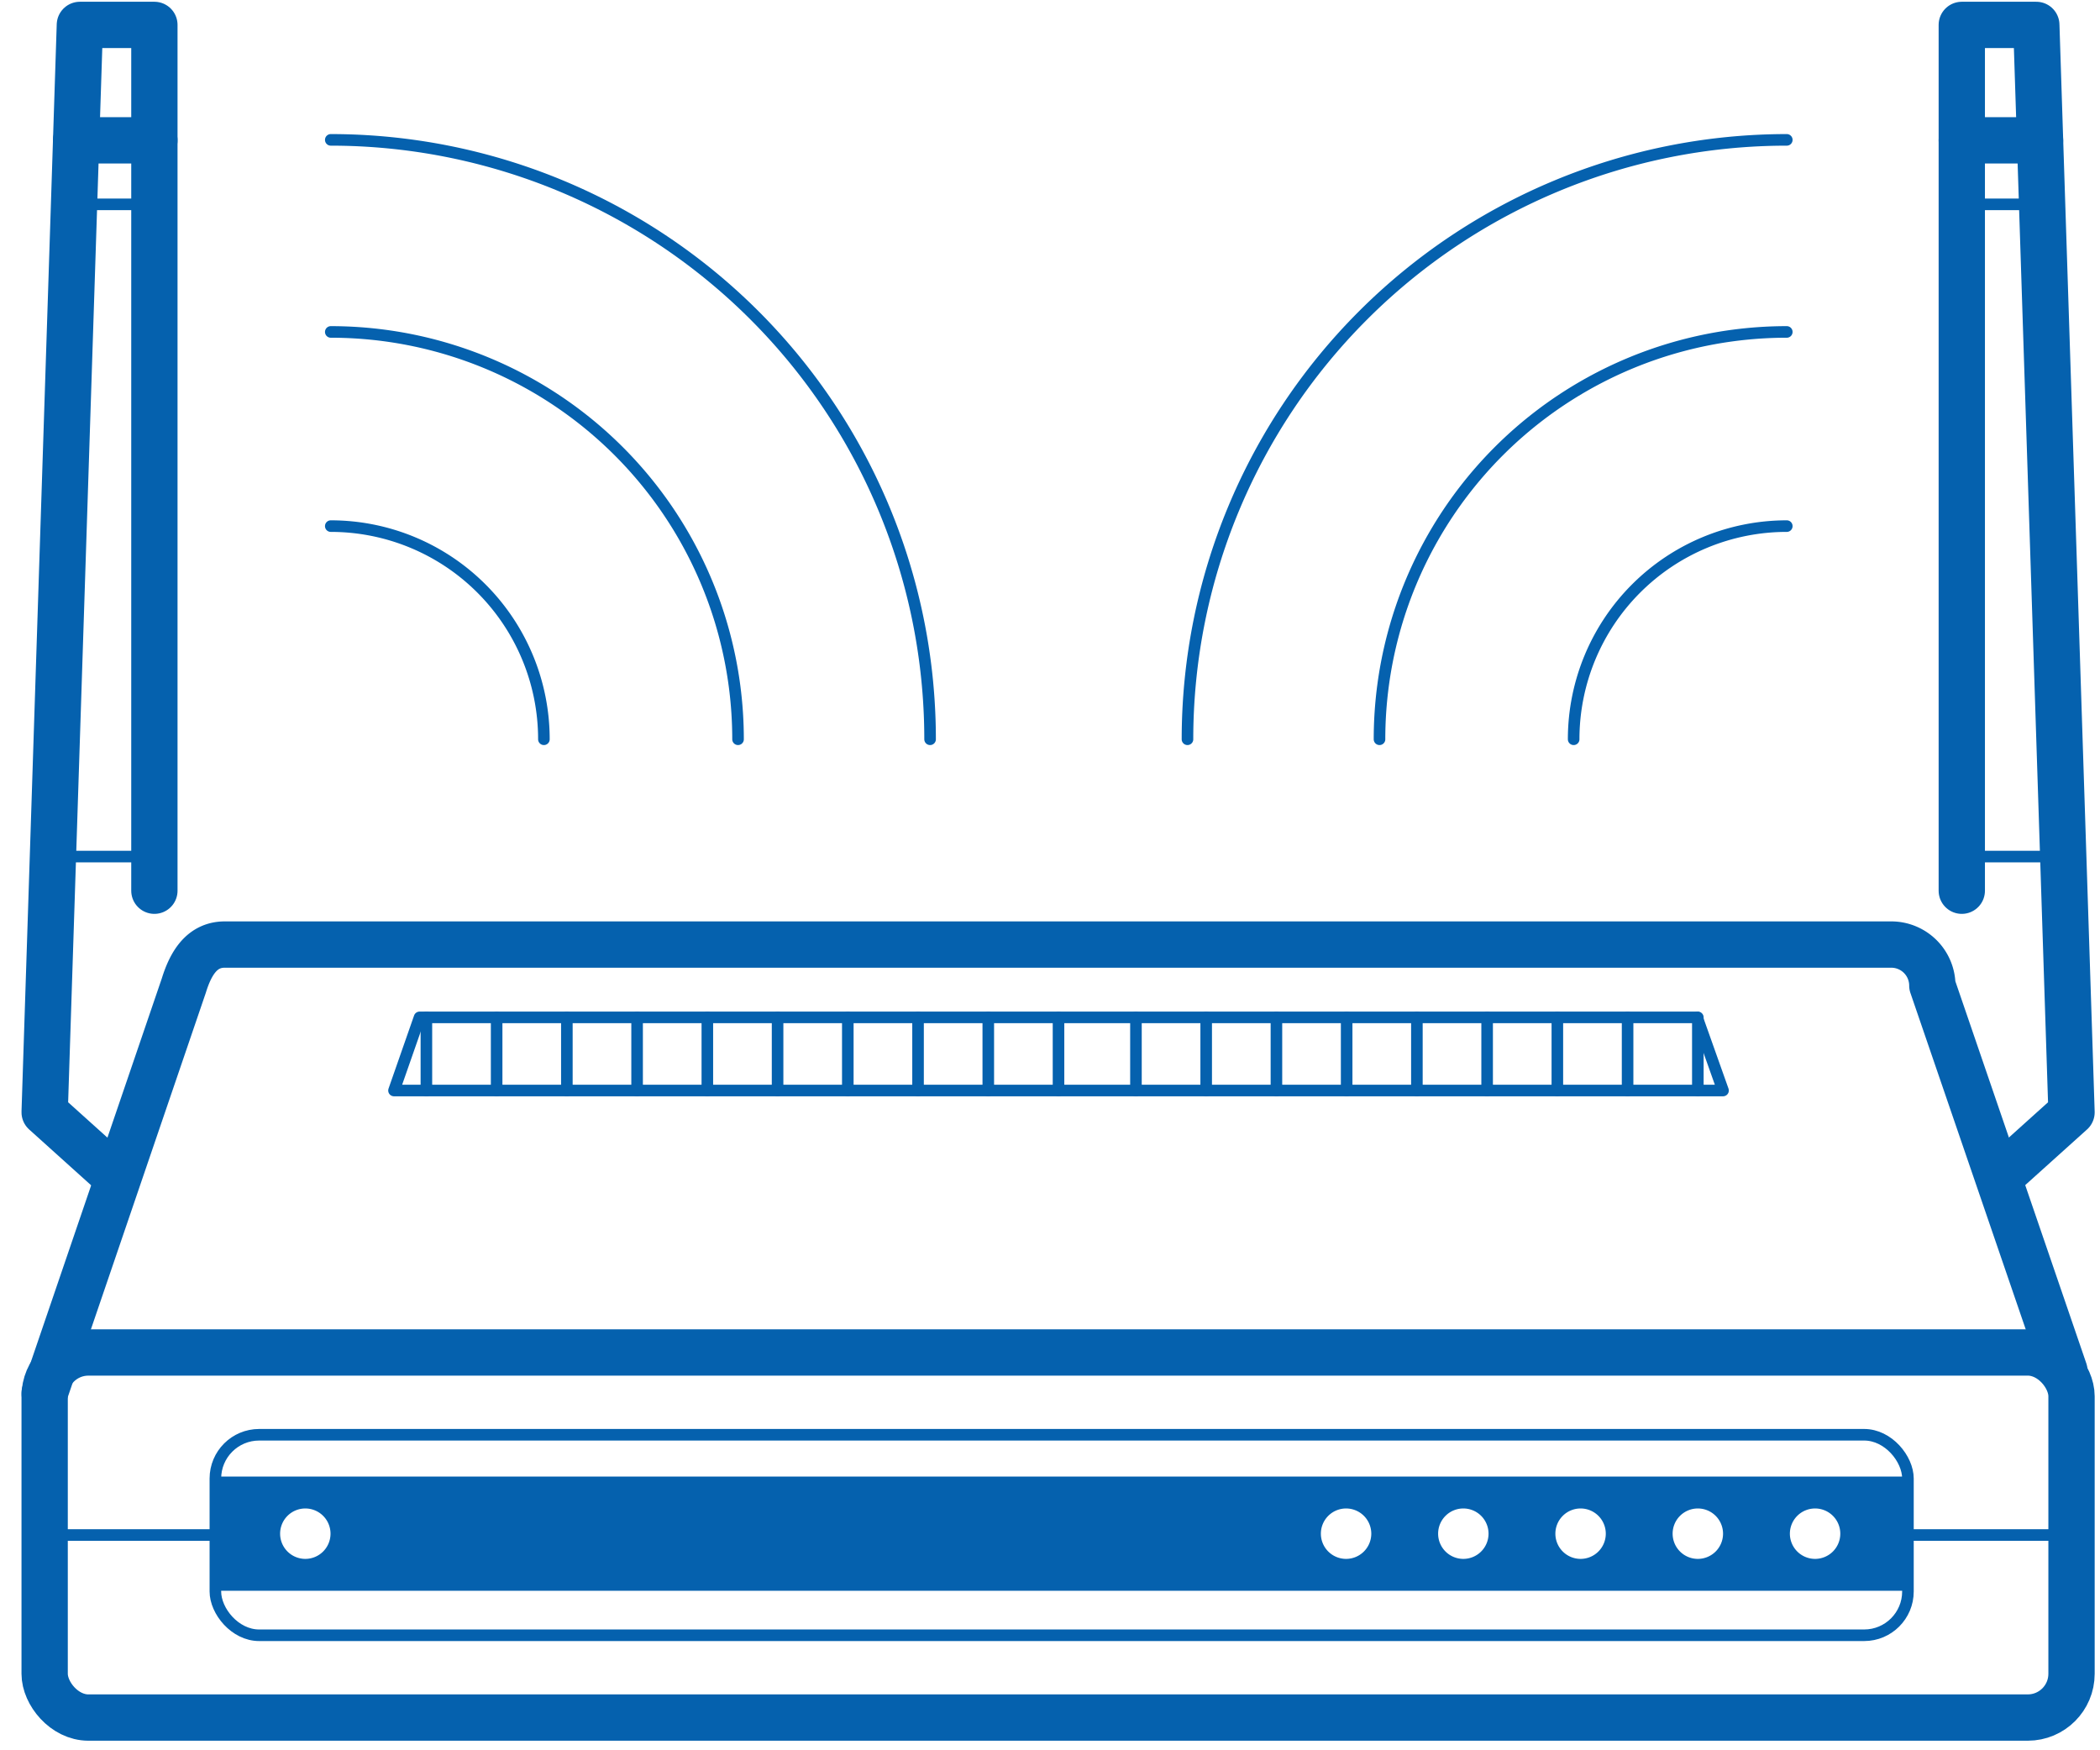 <svg id="Слой_1" data-name="Слой 1" xmlns="http://www.w3.org/2000/svg" viewBox="0 0 136.063 113.386"><defs><style>.cls-1,.cls-2{fill:none;stroke-linecap:round;stroke-linejoin:round;}.cls-1,.cls-2,.cls-3{stroke:#0561ae;}.cls-1{stroke-width:3px;}.cls-2{stroke-width:0.75px;}.cls-3{fill:#0561ae;stroke-miterlimit:10;stroke-width:0;}</style></defs><rect class="cls-1" x="2.893" y="87.615" width="131.325" height="23.651" rx="2.835"/><path class="cls-1" d="M2.893,90.253l9.018-26.409c.459-1.487,1.194-2.654,2.654-2.654H122.546a2.661,2.661,0,0,1,2.654,2.654L133.753,88.793"/><rect class="cls-2" x="13.955" y="92.946" width="109.664" height="12.989" rx="2.835"/><polyline class="cls-1" points="7.458 76.164 2.893 72.055 5.175 1.614 10.003 1.614 10.003 57.702"/><line class="cls-1" x1="4.933" y1="9.09" x2="10.003" y2="9.09"/><line class="cls-2" x1="4.933" y1="13.237" x2="10.003" y2="13.237"/><line class="cls-2" x1="3.358" y1="55.491" x2="10.003" y2="55.491"/><polyline class="cls-1" points="129.653 76.164 134.218 72.055 131.936 1.614 127.108 1.614 127.108 57.702"/><line class="cls-1" x1="132.178" y1="9.09" x2="127.108" y2="9.09"/><line class="cls-2" x1="132.178" y1="13.237" x2="127.108" y2="13.237"/><line class="cls-2" x1="133.753" y1="55.491" x2="127.108" y2="55.491"/><line class="cls-2" x1="133.753" y1="99.44" x2="123.618" y2="99.44"/><line class="cls-2" x1="14.565" y1="99.44" x2="3.968" y2="99.44"/><polygon class="cls-2" points="25.528 70.645 27.184 65.907 109.956 65.907 111.639 70.645 25.528 70.645"/><path class="cls-3" d="M13.955,95.656v7.395H123.618V95.656Zm5.827,5.331a1.633,1.633,0,1,1,1.633-1.633A1.633,1.633,0,0,1,19.781,100.987Zm67.433,0a1.633,1.633,0,1,1,1.633-1.633A1.633,1.633,0,0,1,87.214,100.987Zm7.597,0a1.633,1.633,0,1,1,1.633-1.633A1.633,1.633,0,0,1,94.811,100.987Zm7.597,0a1.633,1.633,0,1,1,1.633-1.633A1.633,1.633,0,0,1,102.409,100.987Zm7.597,0a1.633,1.633,0,1,1,1.633-1.633A1.633,1.633,0,0,1,110.006,100.987Zm7.597,0a1.633,1.633,0,1,1,1.633-1.633A1.633,1.633,0,0,1,117.603,100.987Z"/><line class="cls-2" x1="68.583" y1="70.645" x2="68.583" y2="65.907"/><line class="cls-2" x1="64.033" y1="70.645" x2="64.033" y2="65.907"/><line class="cls-2" x1="59.482" y1="70.645" x2="59.482" y2="65.907"/><line class="cls-2" x1="54.931" y1="70.645" x2="54.931" y2="65.907"/><line class="cls-2" x1="50.381" y1="70.645" x2="50.381" y2="65.907"/><line class="cls-2" x1="45.83" y1="70.645" x2="45.83" y2="65.907"/><line class="cls-2" x1="41.279" y1="70.645" x2="41.279" y2="65.907"/><line class="cls-2" x1="36.728" y1="70.645" x2="36.728" y2="65.907"/><line class="cls-2" x1="32.178" y1="70.645" x2="32.178" y2="65.907"/><line class="cls-2" x1="27.627" y1="70.645" x2="27.627" y2="65.907"/><line class="cls-2" x1="110.006" y1="70.645" x2="110.006" y2="65.907"/><line class="cls-2" x1="105.455" y1="70.645" x2="105.455" y2="65.907"/><line class="cls-2" x1="100.904" y1="70.645" x2="100.904" y2="65.907"/><line class="cls-2" x1="96.354" y1="70.645" x2="96.354" y2="65.907"/><line class="cls-2" x1="91.803" y1="70.645" x2="91.803" y2="65.907"/><line class="cls-2" x1="87.252" y1="70.645" x2="87.252" y2="65.907"/><line class="cls-2" x1="82.702" y1="70.645" x2="82.702" y2="65.907"/><line class="cls-2" x1="78.151" y1="70.645" x2="78.151" y2="65.907"/><line class="cls-2" x1="73.6" y1="70.645" x2="73.6" y2="65.907"/><path class="cls-2" d="M115.769,34.082a13.809,13.809,0,0,0-13.809,13.809"/><path class="cls-2" d="M115.769,21.503A26.387,26.387,0,0,0,89.381,47.891"/><path class="cls-2" d="M115.769,9.061a38.83,38.83,0,0,0-38.83,38.83"/><path class="cls-2" d="M21.432,34.082A13.809,13.809,0,0,1,35.24,47.891"/><path class="cls-2" d="M21.432,21.503A26.387,26.387,0,0,1,47.819,47.891"/><path class="cls-2" d="M21.432,9.061a38.83,38.83,0,0,1,38.83,38.83"/></svg>